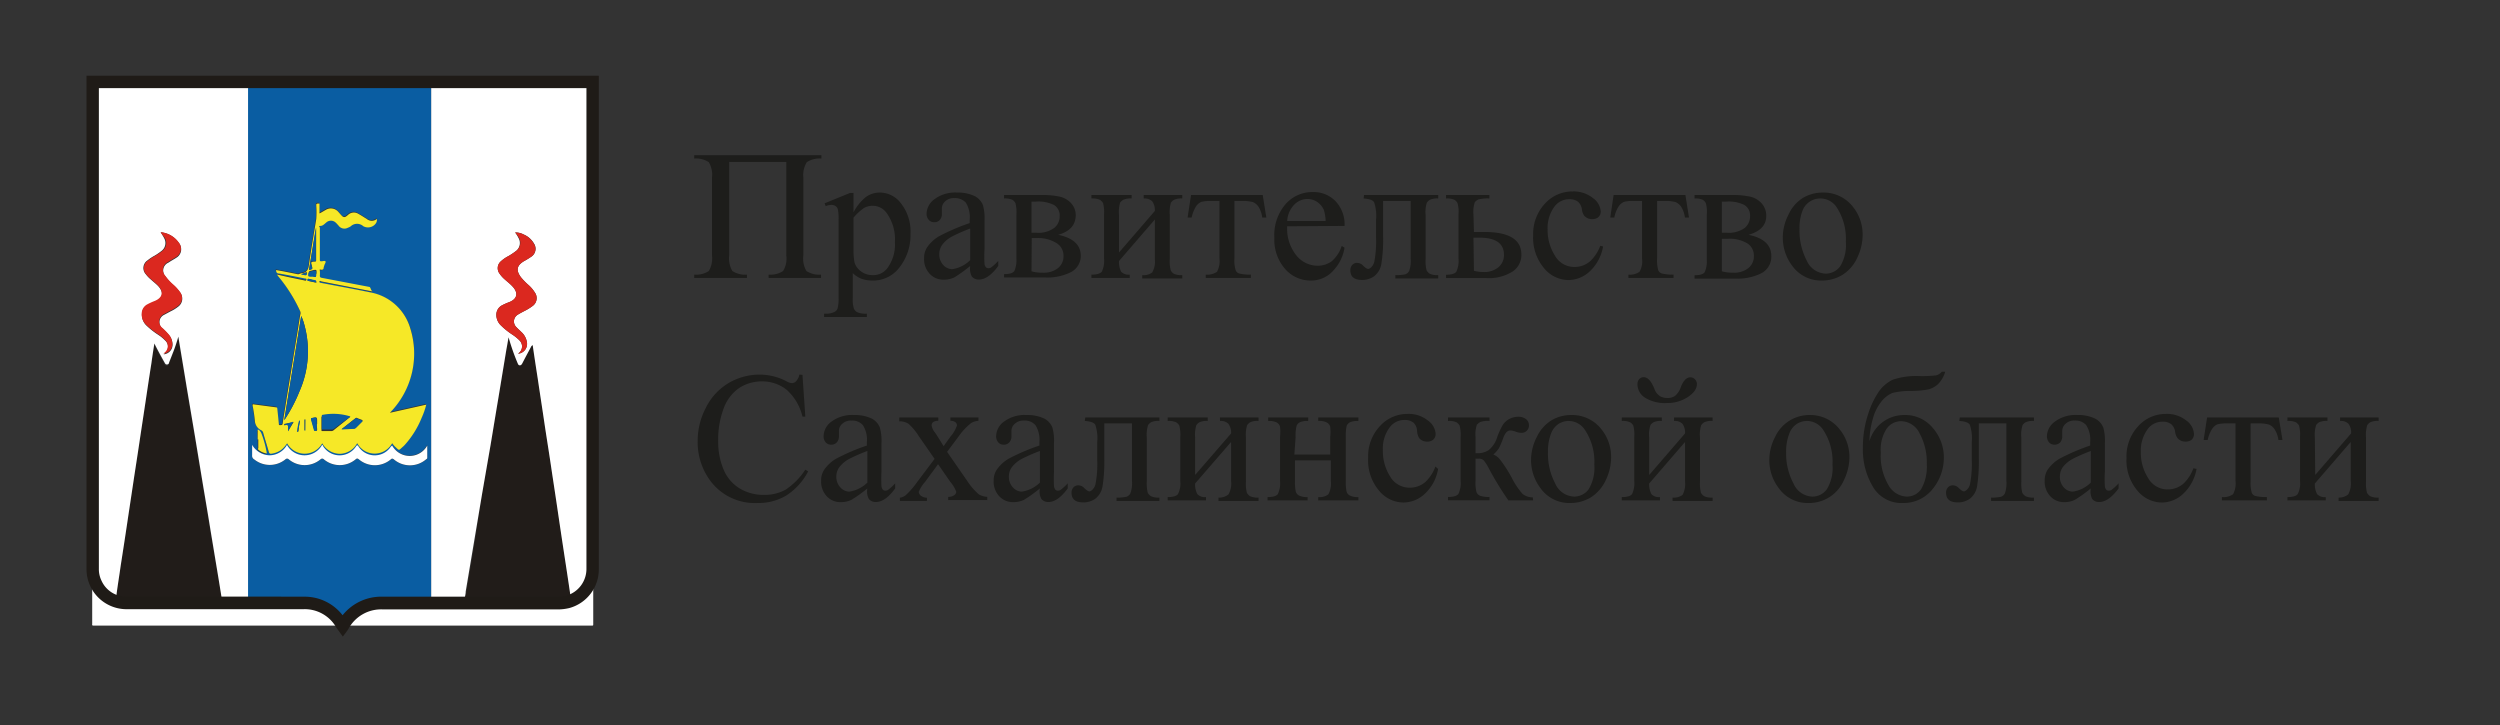 <svg id="Слой_1" data-name="Слой 1" xmlns="http://www.w3.org/2000/svg" viewBox="0 0 202.28 58.7"><rect x="0" y="0" width="202.28" height="58.7" fill="#333333" stroke="none"/><defs><style>.cls-1{fill:#fff;}.cls-2{fill:#bdb8b7;}.cls-3{fill:#211c19;}.cls-4{fill:#0a5da2;}.cls-5{fill:#f6e827;}.cls-6{fill:#db281f;}.cls-7{fill:#1f1b17;}.cls-8{fill:#1d1d1b;}</style></defs><path class="cls-1" d="M48,46.06c0,1.48,0,3,0,4.44,0,.1,0,.12-.12.12H7.57c-.15,0-.11-.08-.11-.16V7.14c0-.21,0-.41,0-.61s0-.1.09-.08H47.81s.16-.08.15.06H7.74c-.22,0-.22,0-.22.22V34.45q0,5.7,0,11.4a2.79,2.79,0,0,0,.27,1.27,2.69,2.69,0,0,0,2.56,1.54h14.2a3.46,3.46,0,0,1,3.12,1.77s0,.09.08.1a.08.08,0,0,0,0,0A3.54,3.54,0,0,1,31,48.66c4.69,0,9.38,0,14.07,0a3.38,3.38,0,0,0,.45,0,2.73,2.73,0,0,0,2.42-2.58h0Z"/><path class="cls-2" d="M48,46.06h0a.38.38,0,0,1,0-.1V6.7a1.09,1.09,0,0,0,0-.18h0Z"/><path class="cls-3" d="M47.92,6.52a1.09,1.09,0,0,1,0,.18V46a.38.38,0,0,0,0,.1,2.73,2.73,0,0,1-2.42,2.58,3.38,3.38,0,0,1-.45,0c-4.69,0-9.38,0-14.07,0a3.54,3.54,0,0,0-3.24,1.84.08.08,0,0,1,0,0c-.06,0-.06-.06-.08-.1a3.46,3.46,0,0,0-3.12-1.77H10.34a2.69,2.69,0,0,1-2.56-1.54,2.79,2.79,0,0,1-.27-1.27q0-5.7,0-11.4V6.74c0-.22,0-.22.22-.22H47.92Zm-13,42h2.63c.07,0,.09,0,.1-.1s.07-.42.1-.63l.66-3.93L39,40,39.7,36c.21-1.25.41-2.49.62-3.73l.66-4c.06-.33.11-.66.18-1a17.68,17.68,0,0,0,.73,2.09c0,.09.07.17.18.18s.15-.08.2-.16c.24-.47.49-.93.74-1.4,0,0,0-.09.09-.12.13.91.27,1.82.41,2.72.17,1.16.35,2.31.52,3.46s.35,2.31.53,3.46.34,2.31.52,3.46.37,2.45.55,3.68.36,2.35.53,3.53c0,.13.06.13.16.08a2.56,2.56,0,0,0,1.51-2.42V6.81c0-.17,0-.19-.2-.19H7.76c-.13,0-.14,0-.14.16q0,19.59,0,39.19a2.52,2.52,0,0,0,1.59,2.38c.13.06.17,0,.2-.11.1-.78.23-1.56.34-2.35.18-1.15.35-2.3.53-3.46s.33-2.17.49-3.26.33-2.15.49-3.22.33-2.17.49-3.25.32-2.15.49-3.22c.07-.52.15-1,.24-1.6l.08.16c.24.47.49.93.75,1.39,0,.09.08.16.2.15s.13-.08.16-.16c.12-.3.24-.6.35-.89s.27-.77.4-1.2c.23,1.4.46,2.76.68,4.11l.66,3.92.66,4c.21,1.24.42,2.48.62,3.73l.63,3.71L18,48.43c0,.07,0,.13.13.13h2.19c1.45,0,2.9,0,4.35,0a3.53,3.53,0,0,1,3,1.63s0,.11.11.12l.09-.13a3.54,3.54,0,0,1,3-1.62c.48,0,1,0,1.45,0Z"/><path class="cls-4" d="M20.07,6.63H34.9a1.77,1.77,0,0,0,0,.23V48.55H32.26c-.49,0-1,0-1.45,0a3.54,3.54,0,0,0-3,1.62l-.09.13c-.07,0-.08-.08-.11-.12a3.53,3.53,0,0,0-3-1.63c-1.45,0-2.9,0-4.35,0h-.2V6.63Zm10.06,17c-.1-.12-.09-.28-.27-.31L26,22.53c-.1,0-.16-.05-.15-.17a2.54,2.54,0,0,0,0-.39c0-.07,0-.11.09-.1s.19-.05.22-.17a1.52,1.52,0,0,1,.06-.2c0-.1.12-.25.08-.31s-.22,0-.33,0-.13,0-.12-.14V18.36c0-.05,0-.13.05-.14s.31-.15.45-.26a.56.56,0,0,1,.79,0c.08.07.14.15.21.22a.59.59,0,0,0,.78.18.72.72,0,0,0,.23-.12.75.75,0,0,1,1,0,.78.78,0,0,0,1-.2.48.48,0,0,0,.1-.39.62.62,0,0,1-.82,0c-.22-.13-.44-.28-.66-.4a.68.68,0,0,0-.86.09l-.09.07c-.17.13-.25.13-.39,0s-.19-.21-.29-.32a.79.79,0,0,0-1-.18l-.43.25c-.08,0-.11,0-.1-.07s0-.37,0-.56,0-.11-.11-.12-.15,0-.15.16a7.93,7.93,0,0,1,0,1.09c-.2,1.23-.42,2.46-.59,3.69,0,.4-.17.65-.6.7a.86.86,0,0,0-.21.07.23.23,0,0,1-.14,0l-1.09-.22-.62-.11c0,.19.08.25.24.28.7.12,1.39.26,2.08.4.06,0,.15,0,.13.11s-.11.06-.16.05l-1.35-.28-.88-.2.13.17a12.35,12.35,0,0,1,1.77,2.83.38.38,0,0,1,0,.24c-.07.37-.12.74-.18,1.11-.16,1-.32,2-.49,3s-.33,2-.49,3c-.09.57-.19,1.15-.27,1.72,0,.14-.11.12-.2.12s-.1-.06-.11-.13l-.12-1.19c0-.06,0-.11-.09-.12l-1.82-.24c-.09,0-.11,0-.09.1a12,12,0,0,1,.18,1.2.9.9,0,0,0,.51.79.33.33,0,0,1,.17.23c.15.51.31,1,.45,1.53a.17.17,0,0,0,.21.14,1.74,1.74,0,0,0,.82-.33,2.2,2.2,0,0,0,.45-.51,1.62,1.62,0,0,0,2.84,0,1.67,1.67,0,0,0,1.41.85,1.64,1.64,0,0,0,1.42-.86,1.61,1.61,0,0,0,2.83,0,3.11,3.11,0,0,0,.2.25c.42.42.28.41.71,0l.11-.11a7.45,7.45,0,0,0,1.39-2.2,6,6,0,0,0,.37-1.06l-2.94.66.1-.11a6.81,6.81,0,0,0,1.55-6.71A4.13,4.13,0,0,0,30,23.7c-1.34-.27-2.69-.51-4-.77-.07,0-.15,0-.13-.12s.11,0,.15,0l3,.59Zm1.6,12.47a1.13,1.13,0,0,1-.1.13,1.56,1.56,0,0,1-2.62,0c-.08-.11-.11-.15-.21,0a1.58,1.58,0,0,1-2.64,0s0-.11-.1-.13a1.62,1.62,0,0,1-2.84,0,1.63,1.63,0,0,1-1.39.84A1.67,1.67,0,0,1,20.4,36c0,.31,0,.58,0,.85a.33.33,0,0,0,.17.33,2,2,0,0,0,2.52,0,.19.19,0,0,1,.28,0,2,2,0,0,0,2.56,0,.19.19,0,0,1,.28,0,2,2,0,0,0,2.56,0c.11-.09.17-.07.27,0a2,2,0,0,0,2.58,0c.1-.08.15-.06.25,0a2,2,0,0,0,2.6,0s.1,0,.1-.12V36A1.62,1.62,0,0,1,31.73,36.05Zm-10.88-.5h0v.69a.17.17,0,0,0,0,.15,1.52,1.52,0,0,0,.6.29c.05,0,.09,0,.08-.06a8.27,8.27,0,0,0-.42-1.53.71.71,0,0,0-.21-.3c-.07,0-.1,0-.1.05Z"/><path class="cls-1" d="M34.89,48.55V6.86a1.77,1.77,0,0,1,0-.23H47.63c.15,0,.2,0,.2.19V45.89a2.56,2.56,0,0,1-1.51,2.42c-.1,0-.14,0-.16-.08-.17-1.18-.35-2.35-.53-3.53s-.37-2.45-.55-3.68-.35-2.3-.52-3.46-.36-2.3-.53-3.46-.35-2.3-.52-3.46c-.14-.9-.28-1.81-.41-2.72C43,28,43,28,43,28c-.25.47-.5.93-.74,1.4-.05.08-.09.16-.2.16s-.14-.09-.18-.18a17.68,17.68,0,0,1-.73-2.09c-.07.37-.12.7-.18,1l-.66,4c-.21,1.24-.41,2.48-.62,3.73L39,40l-.66,3.93-.66,3.93c0,.21-.07.42-.1.63s0,.1-.1.1Zm6.79-29.74a2.61,2.61,0,0,1,.27.44.82.82,0,0,1-.24,1.09,5.13,5.13,0,0,1-.57.38,2.76,2.76,0,0,0-.61.42.73.73,0,0,0-.11,1,2.43,2.43,0,0,0,.4.45c.22.2.46.38.66.6.47.51.38,1-.26,1.25a5,5,0,0,0-.63.28.86.86,0,0,0-.43.72,1.18,1.18,0,0,0,.38.9,5.82,5.82,0,0,0,.91.73,3.59,3.59,0,0,1,.57.46.68.68,0,0,1,0,1l-.1.09a.8.8,0,0,0,.7-1,1.4,1.4,0,0,0-.44-.76c-.13-.13-.27-.25-.4-.39a.64.64,0,0,1,.1-1c.16-.1.33-.19.5-.28a4.33,4.33,0,0,0,.71-.43.78.78,0,0,0,.18-1.1,2.66,2.66,0,0,0-.51-.6,5.34,5.34,0,0,1-.62-.64c-.4-.55-.33-.93.24-1.28a6.41,6.41,0,0,0,.62-.38.76.76,0,0,0,.21-1.05,1.73,1.73,0,0,0-.84-.74A1.38,1.38,0,0,0,41.68,18.81Z"/><path class="cls-1" d="M20.07,6.63V48.55h-2c-.1,0-.11-.06-.13-.13l-.27-1.68L17.05,43c-.2-1.25-.41-2.49-.62-3.73l-.66-4-.66-3.92c-.22-1.35-.45-2.71-.68-4.11-.13.43-.25.82-.4,1.2s-.23.59-.35.89c0,.08-.06.15-.16.16s-.16-.06-.2-.15c-.26-.46-.51-.92-.75-1.39l-.08-.16c-.09.56-.17,1.08-.24,1.6-.17,1.07-.33,2.15-.49,3.22s-.33,2.17-.49,3.25-.33,2.15-.49,3.22-.33,2.18-.49,3.26-.35,2.31-.53,3.46c-.11.79-.24,1.57-.34,2.35,0,.16-.07.17-.2.11A2.52,2.52,0,0,1,7.63,46q0-19.59,0-39.19c0-.11,0-.16.14-.16H20.07ZM13,18.79c.1.17.2.31.27.46a.81.81,0,0,1-.25,1.09,4.39,4.39,0,0,1-.5.34,3.76,3.76,0,0,0-.59.39.74.74,0,0,0-.14,1.11,2.61,2.61,0,0,0,.43.45c.2.18.41.34.59.53.47.52.37,1-.27,1.25a5.11,5.11,0,0,0-.63.29.84.84,0,0,0-.42.65,1.18,1.18,0,0,0,.37,1,6.13,6.13,0,0,0,.94.74,3.17,3.17,0,0,1,.57.47.67.67,0,0,1,0,1l-.13.11a.78.78,0,0,0,.72-.85,1.19,1.19,0,0,0-.3-.72,5.55,5.55,0,0,0-.48-.49.66.66,0,0,1,.11-1.14l.48-.26a3.22,3.22,0,0,0,.64-.39.8.8,0,0,0,.18-1.13,3.53,3.53,0,0,0-.55-.61,4,4,0,0,1-.65-.71.7.7,0,0,1,.24-1.12c.2-.14.42-.25.63-.39a.79.79,0,0,0,.21-1.2A2,2,0,0,0,13,18.79Z"/><path class="cls-5" d="M30.13,23.58,29,23.36l-3-.59s-.13-.09-.15,0,.06.11.13.12c1.34.26,2.69.5,4,.77a4.13,4.13,0,0,1,3.22,2.92,6.81,6.81,0,0,1-1.55,6.71l-.1.11,2.94-.66a6,6,0,0,1-.37,1.06A7.45,7.45,0,0,1,32.75,36l-.11.11c-.43.37-.29.38-.71,0a3.11,3.11,0,0,1-.2-.25,1.61,1.61,0,0,1-2.83,0,1.64,1.64,0,0,1-1.42.86,1.67,1.67,0,0,1-1.41-.85,1.62,1.62,0,0,1-2.84,0,2.2,2.2,0,0,1-.45.51,1.74,1.74,0,0,1-.82.33.17.17,0,0,1-.21-.14c-.14-.51-.3-1-.45-1.53a.33.33,0,0,0-.17-.23.9.9,0,0,1-.51-.79,12,12,0,0,0-.18-1.2c0-.1,0-.12.09-.1l1.82.24c.08,0,.08.06.09.12l.12,1.19c0,.07,0,.14.11.13s.18,0,.2-.12c.08-.57.18-1.15.27-1.72.16-1,.33-2,.49-3s.33-2,.49-3c.06-.37.11-.74.18-1.11a.38.38,0,0,0,0-.24,12.35,12.35,0,0,0-1.77-2.83l-.13-.17.88.2,1.35.28s.13.07.16-.05-.07-.1-.13-.11c-.69-.14-1.38-.28-2.08-.4-.16,0-.25-.09-.24-.28l.62.11,1.09.22a.23.23,0,0,0,.14,0,.86.86,0,0,1,.21-.07c.43-.05.55-.3.6-.7.17-1.23.39-2.46.59-3.69a7.93,7.93,0,0,0,0-1.09c0-.12,0-.16.15-.16s.11,0,.11.12,0,.38,0,.56,0,.11.1.07l.43-.25a.79.79,0,0,1,1,.18c.1.11.19.22.29.32s.22.15.39,0l.09-.07a.68.68,0,0,1,.86-.09c.22.12.44.27.66.4a.62.62,0,0,0,.82,0,.48.48,0,0,1-.1.39.78.78,0,0,1-1,.2.75.75,0,0,0-1,0,.72.72,0,0,1-.23.12.59.59,0,0,1-.78-.18c-.07-.07-.13-.15-.21-.22a.56.56,0,0,0-.79,0c-.14.11-.25.25-.45.26s-.05.09-.05.14V21c0,.1,0,.14.12.14s.27-.06.33,0-.05.21-.08.31a1.52,1.52,0,0,0-.06.2c0,.12-.07.2-.22.17s-.1,0-.09.1a2.54,2.54,0,0,1,0,.39c0,.12.05.15.15.17l3.88.74C30,23.3,30,23.46,30.13,23.58ZM23,34a12.73,12.73,0,0,0,1.24-2.36,8,8,0,0,0,.39-5.34,3.77,3.77,0,0,0-.26-.73Zm5.33-.26a4.56,4.56,0,0,0-2.23-.05c-.06,0-.09,0-.09.1v1c0,.08,0,.09.1.09l.69,0a.26.26,0,0,0,.17-.05ZM25,21.85c.3-.09.3-.09.23-.35s-.1-.33.23-.34c.08,0,.12,0,.12-.11V18.42h0Zm2.66,12.86v0l1-.05a.22.22,0,0,0,.14-.06l.5-.5c.06-.07,0-.09,0-.12l-.39-.15a.11.11,0,0,0-.14,0Zm-2-.4v-.17c0-.4,0-.4-.39-.32-.09,0-.1,0-.08.13.08.27.16.55.23.82,0,.09.06.09.13.09s.11,0,.11-.11S25.63,34.45,25.63,34.31Zm-.05-12.16V22c0-.15,0-.18-.18-.16a2.68,2.68,0,0,0-.27.07c-.21,0-.19.2-.19.33s.13.06.21.09a.66.66,0,0,0,.15,0C25.58,22.44,25.58,22.44,25.58,22.15Zm-1.85,12-.63.13c-.05,0-.14,0-.13.09s.1,0,.15,0,.16,0,.16.14a2.62,2.62,0,0,0,0,.37Zm1.74-11.29c.06,0,.11,0,.11,0s0-.1-.07-.12L25,22.56c-.06,0-.08,0-.09.08s0,.08.06.09ZM24.7,33.94s-.06,0-.06,0c0,.29,0,.58,0,.87,0,0,0,0,0,0s.05,0,.05,0Zm-.44.17s0-.08,0-.08,0,0-.06.08c-.05.25-.09.5-.13.75,0,0,0,.06,0,.08s.07,0,.08-.07C24.17,34.61,24.21,34.36,24.26,34.11Zm.12-11.92v0a1.37,1.37,0,0,1,.28.05c.13,0,.16,0,.16-.12s0-.07,0-.11Z"/><path class="cls-1" d="M31.73,36.05a1.62,1.62,0,0,0,2.84,0v1c0,.07-.06.09-.1.12a2,2,0,0,1-2.6,0c-.1-.07-.15-.09-.25,0a2,2,0,0,1-2.58,0c-.1-.08-.16-.1-.27,0a2,2,0,0,1-2.56,0,.19.19,0,0,0-.28,0,2,2,0,0,1-2.56,0,.19.19,0,0,0-.28,0,2,2,0,0,1-2.52,0,.33.33,0,0,1-.17-.33c0-.27,0-.54,0-.85a1.67,1.67,0,0,0,1.43.85,1.63,1.63,0,0,0,1.39-.84,1.62,1.62,0,0,0,2.84,0c.06,0,.07.08.1.13a1.58,1.58,0,0,0,2.64,0c.1-.15.13-.11.21,0a1.56,1.56,0,0,0,2.62,0A1.13,1.13,0,0,0,31.73,36.05Z"/><path class="cls-5" d="M20.85,35.55v-.71c0-.09,0-.1.1-.05a.71.71,0,0,1,.21.3,8.27,8.27,0,0,1,.42,1.53c0,.08,0,.08-.08.06a1.52,1.52,0,0,1-.6-.29.17.17,0,0,1,0-.15v-.69Z"/><path class="cls-6" d="M41.68,18.81a1.38,1.38,0,0,1,.67.16,1.73,1.73,0,0,1,.84.74A.76.76,0,0,1,43,20.76a6.41,6.41,0,0,1-.62.38c-.57.35-.64.73-.24,1.28a5.34,5.34,0,0,0,.62.64,2.66,2.66,0,0,1,.51.6.78.78,0,0,1-.18,1.1,4.33,4.33,0,0,1-.71.43c-.17.09-.34.18-.5.28a.64.64,0,0,0-.1,1c.13.14.27.26.4.39a1.4,1.4,0,0,1,.44.76.8.8,0,0,1-.7,1l.1-.09a.68.68,0,0,0,0-1,3.59,3.59,0,0,0-.57-.46,5.82,5.82,0,0,1-.91-.73,1.18,1.18,0,0,1-.38-.9.86.86,0,0,1,.43-.72,5,5,0,0,1,.63-.28c.64-.28.73-.74.26-1.25-.2-.22-.44-.4-.66-.6a2.43,2.43,0,0,1-.4-.45.73.73,0,0,1,.11-1,2.76,2.76,0,0,1,.61-.42,5.13,5.13,0,0,0,.57-.38A.82.82,0,0,0,42,19.25,2.61,2.61,0,0,0,41.68,18.81Z"/><path class="cls-6" d="M13,18.79a2,2,0,0,1,1.45.81.79.79,0,0,1-.21,1.2c-.21.14-.43.25-.63.39a.7.7,0,0,0-.24,1.12,4,4,0,0,0,.65.71,3.53,3.53,0,0,1,.55.61.8.8,0,0,1-.18,1.13,3.22,3.22,0,0,1-.64.39l-.48.26a.66.66,0,0,0-.11,1.14,5.55,5.55,0,0,1,.48.49,1.19,1.19,0,0,1,.3.72.78.78,0,0,1-.72.85l.13-.11a.67.67,0,0,0,0-1,3.17,3.17,0,0,0-.57-.47,6.13,6.13,0,0,1-.94-.74,1.18,1.18,0,0,1-.37-1,.84.84,0,0,1,.42-.65,5.11,5.11,0,0,1,.63-.29c.64-.27.74-.73.27-1.25-.18-.19-.39-.35-.59-.53a2.61,2.61,0,0,1-.43-.45A.74.74,0,0,1,12,21.07a3.76,3.76,0,0,1,.59-.39,4.39,4.39,0,0,0,.5-.34.81.81,0,0,0,.25-1.09C13.23,19.1,13.13,19,13,18.79Z"/><path class="cls-4" d="M23,34l1.37-8.43a3.77,3.77,0,0,1,.26.73,8,8,0,0,1-.39,5.34A12.73,12.73,0,0,1,23,34Z"/><path class="cls-4" d="M28.36,33.7l-1.36,1a.26.26,0,0,1-.17.05l-.69,0c-.07,0-.1,0-.1-.09v-1c0-.08,0-.09.09-.1A4.56,4.56,0,0,1,28.36,33.7Z"/><path class="cls-4" d="M25,21.85l.56-3.45h0v2.63c0,.1,0,.11-.12.11-.33,0-.33,0-.23.34S25.3,21.76,25,21.85Z"/><path class="cls-4" d="M27.66,34.71l1.09-.84a.11.11,0,0,1,.14,0l.39.15c.07,0,.09.05,0,.12l-.5.5a.22.22,0,0,1-.14.06l-1,.05Z"/><path class="cls-4" d="M25.63,34.31c0,.14,0,.29,0,.44s0,.11-.11.11-.11,0-.13-.09c-.07-.27-.15-.55-.23-.82,0-.08,0-.11.08-.13.39-.08.39-.08.39.32Z"/><path class="cls-4" d="M25.58,22.15c0,.29,0,.29-.28.24a.66.66,0,0,1-.15,0c-.08,0-.21,0-.21-.09s0-.3.19-.33a2.68,2.68,0,0,1,.27-.07c.13,0,.21,0,.18.16Z"/><path class="cls-4" d="M23.73,34.12l-.42.78a2.62,2.62,0,0,1,0-.37c0-.12-.05-.15-.16-.14s-.13,0-.15,0,.08-.08.13-.09Z"/><path class="cls-4" d="M25.47,22.83l-.54-.1q-.09,0-.06-.09c0-.05,0-.09.09-.08l.55.11c.07,0,.07.06.07.12S25.53,22.84,25.47,22.83Z"/><path class="cls-4" d="M24.7,33.94v.91s0,0-.05,0,0,0,0,0c0-.29,0-.58,0-.87C24.64,34,24.66,33.93,24.7,33.94Z"/><path class="cls-4" d="M24.26,34.11c-.05.25-.09.5-.13.76,0,0,0,.08-.08.07s0,0,0-.08c0-.25.08-.5.13-.75,0,0,0-.08.06-.08S24.25,34.08,24.26,34.11Z"/><path class="cls-4" d="M24.38,22.19l.44-.15s0,.08,0,.11,0,.16-.16.12a1.37,1.37,0,0,0-.28-.05Z"/><path class="cls-7" d="M27.74,51.51l-.52-.72a2.94,2.94,0,0,0-2.64-1.5H10.34A3.24,3.24,0,0,1,7,46V6.13H48.45V46a3.24,3.24,0,0,1-2.39,3.2,4.08,4.08,0,0,1-1,.11H31a3,3,0,0,0-2.81,1.58l-.05.08Zm-5-3.23h1.83a3.88,3.88,0,0,1,3.15,1.5A4,4,0,0,1,31,48.28H45.1a3.08,3.08,0,0,0,.71-.08A2.25,2.25,0,0,0,47.45,46V7.13H8V46a2.14,2.14,0,0,0,.22,1,2.18,2.18,0,0,0,2.1,1.27H22.76Z"/><path class="cls-8" d="M63.62,13.1H59v7.58a2,2,0,0,0,.26,1.25,1.88,1.88,0,0,0,1.18.29v.27H56.17v-.27a1.88,1.88,0,0,0,1.18-.29,2,2,0,0,0,.26-1.25V14.37a2,2,0,0,0-.26-1.25,1.88,1.88,0,0,0-1.18-.29v-.27H66.46v.27a1.9,1.9,0,0,0-1.18.29A2,2,0,0,0,65,14.37v6.31a2,2,0,0,0,.25,1.25,1.9,1.9,0,0,0,1.18.29v.27H62.19v-.27a1.87,1.87,0,0,0,1.17-.29,1.89,1.89,0,0,0,.26-1.25Z"/><path class="cls-8" d="M66.72,16.45l2.06-.84h.28v1.57a3.88,3.88,0,0,1,1-1.24,1.9,1.9,0,0,1,1.1-.36,2.12,2.12,0,0,1,1.68.8,3.67,3.67,0,0,1,.83,2.51,4.23,4.23,0,0,1-1,2.88,2.65,2.65,0,0,1-2.07.93,2.68,2.68,0,0,1-.94-.16,2.27,2.27,0,0,1-.66-.44v2a2.54,2.54,0,0,0,.09.87.6.6,0,0,0,.29.3,1.86,1.86,0,0,0,.76.11v.27H66.68v-.27h.19a1.34,1.34,0,0,0,.68-.16.48.48,0,0,0,.22-.26,3.1,3.1,0,0,0,.08-.91V17.76a3.38,3.38,0,0,0-.06-.83.47.47,0,0,0-.19-.26.58.58,0,0,0-.35-.09,1.27,1.27,0,0,0-.44.1Zm2.34,1.16v2.51a5.6,5.6,0,0,0,.07,1.07,1.33,1.33,0,0,0,.5.74,1.53,1.53,0,0,0,1,.33,1.41,1.41,0,0,0,1.18-.58,3.24,3.24,0,0,0,.6-2.1,3.65,3.65,0,0,0-.68-2.36,1.39,1.39,0,0,0-1.11-.57,1.5,1.5,0,0,0-.7.17A4.4,4.4,0,0,0,69.06,17.61Z"/><path class="cls-8" d="M78.5,21.52a11.35,11.35,0,0,1-1.29.93,2,2,0,0,1-.84.18,1.5,1.5,0,0,1-1.15-.48,1.73,1.73,0,0,1-.45-1.25,1.56,1.56,0,0,1,.22-.85,3,3,0,0,1,1-.94,17,17,0,0,1,2.47-1.06v-.27a2.22,2.22,0,0,0-.31-1.38,1.17,1.17,0,0,0-.93-.37,1,1,0,0,0-.73.25.75.75,0,0,0-.28.57v.43a.73.73,0,0,1-.17.52.58.58,0,0,1-.45.18.55.55,0,0,1-.44-.19.73.73,0,0,1-.18-.52,1.51,1.51,0,0,1,.65-1.16,2.79,2.79,0,0,1,1.81-.53,3.13,3.13,0,0,1,1.46.3,1.43,1.43,0,0,1,.64.71,4,4,0,0,1,.13,1.29v2.28a9,9,0,0,0,0,1.18.46.46,0,0,0,.12.29.28.28,0,0,0,.19.07.46.46,0,0,0,.21-.05,4,4,0,0,0,.59-.54v.41c-.54.74-1.07,1.1-1.56,1.1a.73.73,0,0,1-.58-.25A1.38,1.38,0,0,1,78.5,21.52Zm0-.47V18.49a14.26,14.26,0,0,0-1.42.62,2.38,2.38,0,0,0-.83.68,1.27,1.27,0,0,0-.25.77,1.24,1.24,0,0,0,.31.87,1,1,0,0,0,.73.35A2.61,2.61,0,0,0,78.5,21.05Z"/><path class="cls-8" d="M85.62,19c1.22.25,1.83.82,1.83,1.72A1.49,1.49,0,0,1,86.69,22a4.23,4.23,0,0,1-2.14.45H81.24v-.27c.44,0,.71-.08.83-.25a2.12,2.12,0,0,0,.17-1V17.36a2.94,2.94,0,0,0-.08-.93.73.73,0,0,0-.24-.26,1.41,1.41,0,0,0-.68-.11v-.28h3.09a6.27,6.27,0,0,1,1.45.14,1.74,1.74,0,0,1,.91.55,1.45,1.45,0,0,1,.35,1C87,18.23,86.57,18.72,85.62,19Zm-2.16-.17h.38a2.17,2.17,0,0,0,1.45-.38,1.19,1.19,0,0,0,.45-.93,1,1,0,0,0-.45-.93,2.85,2.85,0,0,0-1.45-.28h-.38Zm0,3.12a2.79,2.79,0,0,0,.87.11,1.84,1.84,0,0,0,1.29-.38,1.23,1.23,0,0,0,.43-1,1.17,1.17,0,0,0-.55-1A2.78,2.78,0,0,0,84,19.26l-.52,0Z"/><path class="cls-8" d="M90.54,20.43l2.9-3.36a1.21,1.21,0,0,0-.21-.78.89.89,0,0,0-.69-.23v-.28h3.12v.28a1.37,1.37,0,0,0-.65.1.79.79,0,0,0-.27.24,2.75,2.75,0,0,0-.09,1v3.56a2.69,2.69,0,0,0,.08.92.7.7,0,0,0,.25.27,1.43,1.43,0,0,0,.68.11v.27H92.42v-.27a1.12,1.12,0,0,0,.81-.22,1.77,1.77,0,0,0,.21-1.08V17.76l-2.9,3.36a1.8,1.8,0,0,0,.17.86.83.83,0,0,0,.7.24v.27h-3.1v-.27c.44,0,.71-.08.84-.24a2,2,0,0,0,.18-1.06V17.36a2.94,2.94,0,0,0-.08-.93.88.88,0,0,0-.25-.26,1.46,1.46,0,0,0-.69-.11v-.28h3.25v.28a1.4,1.4,0,0,0-.66.1.79.79,0,0,0-.27.24,2.75,2.75,0,0,0-.09,1Z"/><path class="cls-8" d="M96.37,15.78h5.8l.29,1.82h-.33a2.06,2.06,0,0,0-.29-.85,1,1,0,0,0-.47-.4,3.16,3.16,0,0,0-.9-.09h-.59v4.66a2.58,2.58,0,0,0,.1.94.43.43,0,0,0,.29.27,3.77,3.77,0,0,0,.94.09v.27H97.56v-.27a1.39,1.39,0,0,0,.91-.23,1.81,1.81,0,0,0,.2-1.07V16.26h-.6a3.29,3.29,0,0,0-.86.07,1,1,0,0,0-.44.37,2.84,2.84,0,0,0-.35.9h-.33Z"/><path class="cls-8" d="M104.15,18.31a3.44,3.44,0,0,0,.73,2.34,2.2,2.2,0,0,0,1.72.85,1.9,1.9,0,0,0,1.15-.36,2.73,2.73,0,0,0,.81-1.24l.23.14a3.5,3.5,0,0,1-.89,1.83,2.4,2.4,0,0,1-1.86.83,2.73,2.73,0,0,1-2.07-.95,3.61,3.61,0,0,1-.86-2.53,3.82,3.82,0,0,1,.89-2.68,2.86,2.86,0,0,1,2.21-1,2.45,2.45,0,0,1,1.85.74,2.71,2.71,0,0,1,.73,2Zm0-.43h3.11a3.42,3.42,0,0,0-.15-.91,1.56,1.56,0,0,0-.55-.64,1.41,1.41,0,0,0-.76-.23,1.5,1.5,0,0,0-1.09.47A2.06,2.06,0,0,0,104.15,17.88Z"/><path class="cls-8" d="M110.37,15.78h6v.28a1.4,1.4,0,0,0-.66.1.76.76,0,0,0-.26.24,2.42,2.42,0,0,0-.1,1v3.56a3,3,0,0,0,.08.92.83.83,0,0,0,.26.27,1.43,1.43,0,0,0,.68.11v.27H112.9v-.27a3.45,3.45,0,0,0,.78-.06.55.55,0,0,0,.34-.28,2.43,2.43,0,0,0,.12-1V16.26h-2.23v2.82a12.73,12.73,0,0,1-.14,2.26,1.6,1.6,0,0,1-.57,1,1.62,1.62,0,0,1-1,.31c-.63,0-.94-.26-.94-.78a.63.63,0,0,1,.15-.43.51.51,0,0,1,.39-.17.68.68,0,0,1,.48.21c.19.19.33.28.43.28s.38-.18.48-.55a8.52,8.52,0,0,0,.15-1.94V17.75a3.38,3.38,0,0,0-.16-1.39c-.11-.17-.39-.27-.85-.3Z"/><path class="cls-8" d="M119.26,18.77h.84c2,0,3,.61,3,1.84a1.61,1.61,0,0,1-.73,1.37,3.58,3.58,0,0,1-2.1.52H117v-.27c.43,0,.71-.08.83-.24a2,2,0,0,0,.18-1.06V17.36a2.64,2.64,0,0,0-.08-.93.73.73,0,0,0-.24-.26,1.51,1.51,0,0,0-.69-.11v-.28h3.51v.28a3,3,0,0,0-.9.08,1,1,0,0,0-.28.22,2.45,2.45,0,0,0-.11,1Zm0,3.14a3,3,0,0,0,.78.1,1.77,1.77,0,0,0,1.19-.38,1.26,1.26,0,0,0,.46-1c0-.93-.65-1.4-2-1.4h-.47Z"/><path class="cls-8" d="M129.71,19.94a3.63,3.63,0,0,1-1.06,2,2.56,2.56,0,0,1-1.75.72,2.59,2.59,0,0,1-2-1,3.82,3.82,0,0,1-.85-2.6,3.61,3.61,0,0,1,.94-2.57,3,3,0,0,1,2.26-1,2.48,2.48,0,0,1,1.63.53,1.47,1.47,0,0,1,.64,1.09.61.61,0,0,1-.18.45.72.72,0,0,1-.5.17.82.82,0,0,1-.66-.28A1.24,1.24,0,0,1,128,17a1,1,0,0,0-.3-.66,1.08,1.08,0,0,0-.71-.22,1.47,1.47,0,0,0-1.18.55,2.91,2.91,0,0,0-.59,1.89,3.86,3.86,0,0,0,.59,2.12,1.79,1.79,0,0,0,1.59.92,1.91,1.91,0,0,0,1.29-.49,3.32,3.32,0,0,0,.79-1.22Z"/><path class="cls-8" d="M130.56,15.78h5.81l.29,1.82h-.33a2.21,2.21,0,0,0-.29-.85,1.09,1.09,0,0,0-.47-.4,3.16,3.16,0,0,0-.9-.09h-.59v4.66a2.93,2.93,0,0,0,.09.94.45.45,0,0,0,.3.27,3.77,3.77,0,0,0,.94.09v.27h-3.65v-.27a1.33,1.33,0,0,0,.9-.23,1.73,1.73,0,0,0,.2-1.07V16.26h-.6a3.2,3.2,0,0,0-.85.07,1,1,0,0,0-.44.37,2.43,2.43,0,0,0-.35.9h-.33Z"/><path class="cls-8" d="M141.48,19c1.22.25,1.84.82,1.84,1.72a1.5,1.5,0,0,1-.77,1.37,4.22,4.22,0,0,1-2.13.45h-3.31v-.27c.43,0,.7-.08.82-.25a2.12,2.12,0,0,0,.17-1V17.36a2.64,2.64,0,0,0-.08-.93.73.73,0,0,0-.24-.26,1.39,1.39,0,0,0-.67-.11v-.28h3.09a6.24,6.24,0,0,1,1.44.14,1.74,1.74,0,0,1,.91.55,1.46,1.46,0,0,1,.36,1C142.91,18.23,142.43,18.72,141.48,19Zm-2.16-.17h.39a2.21,2.21,0,0,0,1.45-.38,1.21,1.21,0,0,0,.44-.93,1,1,0,0,0-.45-.93,2.83,2.83,0,0,0-1.45-.28h-.38Zm0,3.12a2.79,2.79,0,0,0,.87.11,1.84,1.84,0,0,0,1.29-.38,1.23,1.23,0,0,0,.43-1,1.15,1.15,0,0,0-.55-1,2.76,2.76,0,0,0-1.52-.36l-.52,0Z"/><path class="cls-8" d="M147.48,15.58a3,3,0,0,1,2.45,1.16,3.57,3.57,0,0,1,.78,2.27,4.29,4.29,0,0,1-.43,1.83,3.2,3.2,0,0,1-1.19,1.39,3.16,3.16,0,0,1-1.69.47A2.87,2.87,0,0,1,145,21.49a3.76,3.76,0,0,1-.75-2.29,4,4,0,0,1,.46-1.83A3.07,3.07,0,0,1,145.9,16,3.12,3.12,0,0,1,147.48,15.58Zm-.22.48a1.52,1.52,0,0,0-1.42,1,3.94,3.94,0,0,0-.24,1.49,5.24,5.24,0,0,0,.58,2.52,1.74,1.74,0,0,0,1.54,1.07,1.44,1.44,0,0,0,1.17-.59,3.3,3.3,0,0,0,.46-2,4.63,4.63,0,0,0-.77-2.82A1.57,1.57,0,0,0,147.26,16.06Z"/><path class="cls-8" d="M64.93,30.33l.23,3.38h-.23a4.21,4.21,0,0,0-1.29-2.18,3.16,3.16,0,0,0-2-.67,3.32,3.32,0,0,0-1.78.5A3.4,3.4,0,0,0,58.57,33a7.2,7.2,0,0,0-.46,2.73A5.78,5.78,0,0,0,58.55,38a3.23,3.23,0,0,0,1.3,1.52,3.7,3.7,0,0,0,2,.52,3.48,3.48,0,0,0,1.7-.41A5.57,5.57,0,0,0,65.16,38l.23.14a5.14,5.14,0,0,1-1.75,1.94,4.39,4.39,0,0,1-2.36.62,4.49,4.49,0,0,1-3.83-1.83,5.27,5.27,0,0,1-1-3.21A5.75,5.75,0,0,1,57.11,33,4.8,4.8,0,0,1,58.94,31a4.94,4.94,0,0,1,2.56-.69,4.72,4.72,0,0,1,2.12.53,1.12,1.12,0,0,0,.44.16.48.48,0,0,0,.34-.14,1.14,1.14,0,0,0,.28-.55Z"/><path class="cls-8" d="M70.18,39.52a11.07,11.07,0,0,1-1.3.93,2,2,0,0,1-.84.18,1.5,1.5,0,0,1-1.15-.48,1.73,1.73,0,0,1-.45-1.25,1.56,1.56,0,0,1,.22-.85,3,3,0,0,1,1-.94,16.78,16.78,0,0,1,2.48-1.06v-.27a2.21,2.21,0,0,0-.32-1.38,1.14,1.14,0,0,0-.93-.37,1,1,0,0,0-.73.25.75.75,0,0,0-.28.57l0,.43a.73.73,0,0,1-.18.52.58.58,0,0,1-.45.18.55.55,0,0,1-.44-.19.73.73,0,0,1-.17-.52,1.49,1.49,0,0,1,.64-1.16,2.79,2.79,0,0,1,1.81-.53,3.18,3.18,0,0,1,1.47.3,1.42,1.42,0,0,1,.63.71,4,4,0,0,1,.13,1.29v2.28a11.48,11.48,0,0,0,0,1.18.61.61,0,0,0,.12.29.29.29,0,0,0,.2.07.46.46,0,0,0,.2-.05,4,4,0,0,0,.59-.54v.41c-.54.74-1.06,1.1-1.56,1.1a.7.7,0,0,1-.57-.25A1.26,1.26,0,0,1,70.18,39.52Zm0-.47V36.49a13.72,13.72,0,0,0-1.43.62,2.48,2.48,0,0,0-.83.68,1.27,1.27,0,0,0-.25.77,1.24,1.24,0,0,0,.32.87,1,1,0,0,0,.72.35A2.67,2.67,0,0,0,70.18,39.05Z"/><path class="cls-8" d="M72.76,33.78h3.16v.27a.72.72,0,0,0-.42.1.35.35,0,0,0-.12.28,1.18,1.18,0,0,0,.25.54q.09.12.24.36l.48.77.55-.77a2.62,2.62,0,0,0,.53-.91.32.32,0,0,0-.13-.26.6.6,0,0,0-.4-.11v-.27h2.27v.27a1.23,1.23,0,0,0-.62.2,5.28,5.28,0,0,0-1,1.08l-.92,1.23L78.32,39A4.92,4.92,0,0,0,79.2,40a1.48,1.48,0,0,0,.68.2v.26H76.72v-.26a.78.78,0,0,0,.51-.15.33.33,0,0,0,.14-.27A2.62,2.62,0,0,0,76.9,39l-1-1.44L74.84,39a2.9,2.9,0,0,0-.5.79.43.43,0,0,0,.17.32.81.81,0,0,0,.49.16v.26H72.81v-.26a1,1,0,0,0,.46-.19A6.37,6.37,0,0,0,74.21,39l1.41-1.87-1.28-1.84a4.52,4.52,0,0,0-.83-1,1.35,1.35,0,0,0-.75-.2Z"/><path class="cls-8" d="M84.14,39.52a11.07,11.07,0,0,1-1.3.93,2,2,0,0,1-.84.18,1.5,1.5,0,0,1-1.15-.48,1.73,1.73,0,0,1-.45-1.25,1.56,1.56,0,0,1,.22-.85,3,3,0,0,1,1-.94,16.78,16.78,0,0,1,2.48-1.06v-.27a2.21,2.21,0,0,0-.32-1.38,1.14,1.14,0,0,0-.93-.37,1,1,0,0,0-.73.25.75.75,0,0,0-.28.57l0,.43a.73.73,0,0,1-.18.52.58.58,0,0,1-.45.18.55.55,0,0,1-.44-.19.73.73,0,0,1-.17-.52,1.49,1.49,0,0,1,.64-1.16,2.79,2.79,0,0,1,1.81-.53,3.18,3.18,0,0,1,1.47.3,1.42,1.42,0,0,1,.63.71,4,4,0,0,1,.13,1.29v2.28a11.48,11.48,0,0,0,0,1.18.61.61,0,0,0,.12.29.29.29,0,0,0,.2.07.46.46,0,0,0,.2-.05,4,4,0,0,0,.59-.54v.41c-.54.74-1.06,1.1-1.56,1.1a.7.7,0,0,1-.57-.25A1.26,1.26,0,0,1,84.14,39.52Zm0-.47V36.49a13.72,13.72,0,0,0-1.43.62,2.48,2.48,0,0,0-.83.68,1.27,1.27,0,0,0-.25.77,1.24,1.24,0,0,0,.32.87,1,1,0,0,0,.72.35A2.67,2.67,0,0,0,84.14,39.05Z"/><path class="cls-8" d="M87.81,33.78h6v.28a1.4,1.4,0,0,0-.66.1.76.76,0,0,0-.26.24,2.64,2.64,0,0,0-.1,1v3.56a3,3,0,0,0,.08.92.83.83,0,0,0,.26.27,1.43,1.43,0,0,0,.68.11v.27H90.34v-.27a3.33,3.33,0,0,0,.78-.06.55.55,0,0,0,.34-.28,2.37,2.37,0,0,0,.13-1V34.26H89.35v2.82a12.73,12.73,0,0,1-.14,2.26,1.6,1.6,0,0,1-.57,1,1.62,1.62,0,0,1-1,.31c-.62,0-.94-.26-.94-.78a.63.63,0,0,1,.15-.43.51.51,0,0,1,.4-.17.66.66,0,0,1,.47.21c.19.19.34.28.43.28s.38-.18.48-.55a8.52,8.52,0,0,0,.15-1.94V35.75a3.38,3.38,0,0,0-.16-1.39c-.11-.17-.39-.27-.85-.3Z"/><path class="cls-8" d="M96.7,38.43l2.91-3.36a1.21,1.21,0,0,0-.22-.78.87.87,0,0,0-.68-.23v-.28h3.12v.28a1.4,1.4,0,0,0-.66.1.76.76,0,0,0-.26.24,2.64,2.64,0,0,0-.1,1v3.56a3,3,0,0,0,.08.92.83.83,0,0,0,.26.27,1.43,1.43,0,0,0,.68.11v.27H98.59v-.27A1.15,1.15,0,0,0,99.4,40a1.77,1.77,0,0,0,.21-1.08V35.76L96.7,39.12a1.67,1.67,0,0,0,.18.86.83.83,0,0,0,.7.24v.27h-3.1v-.27c.43,0,.71-.08.83-.24a1.88,1.88,0,0,0,.19-1.06V35.36a2.94,2.94,0,0,0-.08-.93.88.88,0,0,0-.25-.26,1.51,1.51,0,0,0-.69-.11v-.28h3.24v.28a1.45,1.45,0,0,0-.66.1.76.76,0,0,0-.26.24,2.64,2.64,0,0,0-.1,1Z"/><path class="cls-8" d="M104.73,36.78h2.9V35.36a3.81,3.81,0,0,0,0-.84.58.58,0,0,0-.25-.32,1.28,1.28,0,0,0-.72-.14v-.28h3.25v.28a1.57,1.57,0,0,0-.66.1.56.56,0,0,0-.29.3,3.8,3.8,0,0,0-.07.9v3.56a3.72,3.72,0,0,0,.06.84.52.52,0,0,0,.26.33,1.38,1.38,0,0,0,.7.13v.27h-3.25v-.27a1.17,1.17,0,0,0,.82-.22,1.87,1.87,0,0,0,.2-1.08V37.25h-2.9v1.67a3.72,3.72,0,0,0,.06.84.52.52,0,0,0,.26.33,1.4,1.4,0,0,0,.7.13v.27h-3.24v-.27c.43,0,.71-.08.83-.24a2,2,0,0,0,.18-1.06V35.36a4,4,0,0,0,0-.85.61.61,0,0,0-.27-.33,1.47,1.47,0,0,0-.69-.12v-.28h3.24v.28a1.57,1.57,0,0,0-.66.1.51.51,0,0,0-.28.3,3.16,3.16,0,0,0-.08.9Z"/><path class="cls-8" d="M116.36,37.94a3.57,3.57,0,0,1-1.06,2,2.55,2.55,0,0,1-1.75.72,2.58,2.58,0,0,1-2-1,3.77,3.77,0,0,1-.85-2.6,3.57,3.57,0,0,1,.94-2.57,3,3,0,0,1,2.26-1,2.49,2.49,0,0,1,1.63.53,1.45,1.45,0,0,1,.63,1.09.61.61,0,0,1-.18.45.7.7,0,0,1-.5.17.8.8,0,0,1-.65-.28,1.22,1.22,0,0,1-.17-.59,1,1,0,0,0-.29-.66,1.09,1.09,0,0,0-.71-.22,1.47,1.47,0,0,0-1.18.55,2.85,2.85,0,0,0-.59,1.89,3.85,3.85,0,0,0,.58,2.12,1.81,1.81,0,0,0,1.6.92,1.91,1.91,0,0,0,1.29-.49,3.2,3.2,0,0,0,.78-1.22Z"/><path class="cls-8" d="M124.05,40.49h-2a25.2,25.2,0,0,1-1.67-2.75,3.58,3.58,0,0,0-.32-.48.53.53,0,0,0-.39-.15h-.28v1.8a2.93,2.93,0,0,0,.08.92.52.52,0,0,0,.31.29,2.11,2.11,0,0,0,.74.09v.27h-3.36v-.27c.44,0,.71-.08.84-.24a2,2,0,0,0,.18-1.06V35.36a2.94,2.94,0,0,0-.08-.93.88.88,0,0,0-.25-.26,1.46,1.46,0,0,0-.69-.11v-.28h3.36v.28a1.88,1.88,0,0,0-.76.09,1.71,1.71,0,0,0-.26.21,2.42,2.42,0,0,0-.11,1v1.31l.22,0a1.58,1.58,0,0,0,.84-.25,2.14,2.14,0,0,0,.7-1.08,5.75,5.75,0,0,1,.47-1,1.53,1.53,0,0,1,.52-.45,1.6,1.6,0,0,1,.7-.17,1,1,0,0,1,.63.19.61.61,0,0,1,.24.5.59.59,0,0,1-.64.61,1.41,1.41,0,0,1-.4-.08,1.37,1.37,0,0,0-.47-.11c-.23,0-.41.19-.56.58a7.38,7.38,0,0,1-.36.86,2.89,2.89,0,0,1-.45.51,1.25,1.25,0,0,1,.49.34,10.34,10.34,0,0,1,1,1.54,6.32,6.32,0,0,0,.86,1.29,1.27,1.27,0,0,0,.84.29Z"/><path class="cls-8" d="M127.13,33.58a3,3,0,0,1,2.45,1.16,3.57,3.57,0,0,1,.78,2.27,4.29,4.29,0,0,1-.43,1.83,3.27,3.27,0,0,1-1.19,1.39,3.19,3.19,0,0,1-1.69.47,2.85,2.85,0,0,1-2.41-1.21,3.77,3.77,0,0,1-.76-2.29,4.1,4.1,0,0,1,.46-1.83A3.15,3.15,0,0,1,125.55,34,3.09,3.09,0,0,1,127.13,33.58Zm-.23.48a1.56,1.56,0,0,0-.78.23,1.58,1.58,0,0,0-.63.81,3.94,3.94,0,0,0-.24,1.49,5.13,5.13,0,0,0,.58,2.52,1.74,1.74,0,0,0,1.53,1.07,1.45,1.45,0,0,0,1.18-.59,3.38,3.38,0,0,0,.46-2,4.63,4.63,0,0,0-.77-2.82A1.59,1.59,0,0,0,126.9,34.06Z"/><path class="cls-8" d="M133.44,38.43l2.9-3.36a1.21,1.21,0,0,0-.21-.78.87.87,0,0,0-.68-.23v-.28h3.12v.28a1.4,1.4,0,0,0-.66.1.76.76,0,0,0-.26.24,2.42,2.42,0,0,0-.1,1v3.56a3,3,0,0,0,.08.92.83.83,0,0,0,.26.27,1.43,1.43,0,0,0,.68.11v.27h-3.24v-.27a1.15,1.15,0,0,0,.81-.22,1.87,1.87,0,0,0,.2-1.08V35.76l-2.9,3.36a1.67,1.67,0,0,0,.18.86.82.82,0,0,0,.69.24v.27h-3.09v-.27c.43,0,.71-.08.83-.24a2,2,0,0,0,.18-1.06V35.36a2.64,2.64,0,0,0-.08-.93.68.68,0,0,0-.25-.26,1.43,1.43,0,0,0-.68-.11v-.28h3.24v.28a1.4,1.4,0,0,0-.66.1.76.76,0,0,0-.26.24,2.42,2.42,0,0,0-.1,1Zm-.95-7.34a.6.6,0,0,1,.14-.41.47.47,0,0,1,.37-.16c.32,0,.6.31.85.91a1.15,1.15,0,0,0,.49.64,1.19,1.19,0,0,0,.54.13,1,1,0,0,0,.69-.2,1.7,1.7,0,0,0,.44-.71c.21-.51.46-.76.76-.76a.49.49,0,0,1,.37.16.53.53,0,0,1,.16.39c0,.38-.25.72-.74,1.05a3,3,0,0,1-1.67.48,3.06,3.06,0,0,1-1.8-.44A1.29,1.29,0,0,1,132.49,31.09Z"/><path class="cls-8" d="M146.41,33.58a3,3,0,0,1,2.44,1.16,3.53,3.53,0,0,1,.79,2.27,4.31,4.31,0,0,1-.44,1.83,3.07,3.07,0,0,1-2.87,1.86,2.85,2.85,0,0,1-2.41-1.21,3.71,3.71,0,0,1-.76-2.29,4,4,0,0,1,.46-1.83,3.05,3.05,0,0,1,2.79-1.79Zm-.23.48a1.56,1.56,0,0,0-.78.23,1.58,1.58,0,0,0-.63.81,3.92,3.92,0,0,0-.25,1.49,5.13,5.13,0,0,0,.59,2.52,1.73,1.73,0,0,0,1.53,1.07,1.43,1.43,0,0,0,1.17-.59,3.3,3.3,0,0,0,.46-2,4.63,4.63,0,0,0-.76-2.82A1.59,1.59,0,0,0,146.18,34.06Z"/><path class="cls-8" d="M151.26,35.7a2.92,2.92,0,0,1,2.84-2.12,2.88,2.88,0,0,1,2.29,1.05,3.62,3.62,0,0,1,.89,2.4,4,4,0,0,1-.9,2.53,3,3,0,0,1-2.44,1.14,2.67,2.67,0,0,1-2.39-1.3,5.82,5.82,0,0,1-.82-3.17,8.5,8.5,0,0,1,.42-2.71,6.87,6.87,0,0,1,.9-1.88,3,3,0,0,1,1.08-.91,5.91,5.91,0,0,1,2.18-.3,9.81,9.81,0,0,0,1.35-.06.87.87,0,0,0,.45-.29h.28a2.36,2.36,0,0,1-.58,1,1.91,1.91,0,0,1-.74.42,7.44,7.44,0,0,1-1.42.13,6.38,6.38,0,0,0-1.52.16,2.23,2.23,0,0,0-.87.66,3.74,3.74,0,0,0-.71,1.38A7.1,7.1,0,0,0,151.26,35.7Zm2.59-1.62a1.43,1.43,0,0,0-1.2.61,3.09,3.09,0,0,0-.47,1.91,4.66,4.66,0,0,0,.63,2.67,1.77,1.77,0,0,0,1.46.91,1.38,1.38,0,0,0,1.19-.63,3.66,3.66,0,0,0,.44-2,4.87,4.87,0,0,0-.57-2.46A1.7,1.7,0,0,0,153.85,34.08Z"/><path class="cls-8" d="M158.57,33.78h6v.28a1.4,1.4,0,0,0-.66.1.76.76,0,0,0-.26.24,2.42,2.42,0,0,0-.1,1v3.56a3,3,0,0,0,.08.92.83.83,0,0,0,.26.27,1.43,1.43,0,0,0,.68.11v.27H161.1v-.27a3.39,3.39,0,0,0,.78-.06.55.55,0,0,0,.34-.28,2.43,2.43,0,0,0,.12-1V34.26h-2.23v2.82a12.73,12.73,0,0,1-.14,2.26,1.6,1.6,0,0,1-.57,1,1.62,1.62,0,0,1-1,.31c-.62,0-.94-.26-.94-.78a.63.63,0,0,1,.15-.43.51.51,0,0,1,.4-.17.67.67,0,0,1,.47.21c.19.19.34.28.43.28s.38-.18.48-.55a8.52,8.52,0,0,0,.15-1.94V35.75a3.38,3.38,0,0,0-.16-1.39c-.11-.17-.39-.27-.85-.3Z"/><path class="cls-8" d="M169.17,39.52a11.07,11.07,0,0,1-1.3.93,2,2,0,0,1-.84.18,1.5,1.5,0,0,1-1.14-.48,1.73,1.73,0,0,1-.45-1.25,1.65,1.65,0,0,1,.21-.85,3.08,3.08,0,0,1,1-.94,16.55,16.55,0,0,1,2.47-1.06v-.27a2.21,2.21,0,0,0-.32-1.38,1.14,1.14,0,0,0-.92-.37,1,1,0,0,0-.74.25.78.78,0,0,0-.28.57l0,.43a.77.77,0,0,1-.17.52.61.61,0,0,1-.45.18.58.58,0,0,1-.45-.19.77.77,0,0,1-.17-.52,1.51,1.51,0,0,1,.65-1.16,2.79,2.79,0,0,1,1.81-.53,3.13,3.13,0,0,1,1.46.3,1.43,1.43,0,0,1,.64.71,4,4,0,0,1,.13,1.29v2.28a9,9,0,0,0,0,1.18.46.46,0,0,0,.12.29.26.26,0,0,0,.19.07.46.46,0,0,0,.21-.05,4,4,0,0,0,.59-.54v.41c-.55.74-1.07,1.1-1.57,1.1a.7.7,0,0,1-.57-.25A1.38,1.38,0,0,1,169.17,39.52Zm0-.47V36.49a14.83,14.83,0,0,0-1.43.62,2.58,2.58,0,0,0-.83.68,1.32,1.32,0,0,0-.24.77,1.24,1.24,0,0,0,.31.87,1,1,0,0,0,.73.35A2.61,2.61,0,0,0,169.17,39.05Z"/><path class="cls-8" d="M177.73,37.94a3.64,3.64,0,0,1-1.07,2,2.53,2.53,0,0,1-1.75.72,2.59,2.59,0,0,1-2-1,3.77,3.77,0,0,1-.85-2.6,3.57,3.57,0,0,1,.94-2.57,3,3,0,0,1,2.26-1,2.49,2.49,0,0,1,1.63.53,1.45,1.45,0,0,1,.63,1.09.64.64,0,0,1-.17.45.73.73,0,0,1-.51.17.81.81,0,0,1-.65-.28A1.13,1.13,0,0,1,176,35a1,1,0,0,0-.3-.66,1.09,1.09,0,0,0-.71-.22,1.47,1.47,0,0,0-1.18.55,2.91,2.91,0,0,0-.59,1.89,3.78,3.78,0,0,0,.59,2.12,1.79,1.79,0,0,0,1.59.92,1.91,1.91,0,0,0,1.29-.49,3.2,3.2,0,0,0,.78-1.22Z"/><path class="cls-8" d="M178.58,33.78h5.8l.3,1.82h-.33a2.05,2.05,0,0,0-.3-.85,1,1,0,0,0-.47-.4,3.06,3.06,0,0,0-.9-.09h-.58v4.66a2.93,2.93,0,0,0,.09.94.45.45,0,0,0,.3.27,3.67,3.67,0,0,0,.93.09v.27h-3.64v-.27a1.35,1.35,0,0,0,.9-.23,1.81,1.81,0,0,0,.2-1.07V34.26h-.6a3.34,3.34,0,0,0-.86.07,1,1,0,0,0-.43.37,2.6,2.6,0,0,0-.36.9h-.33Z"/><path class="cls-8" d="M187.33,38.43l2.9-3.36a1.16,1.16,0,0,0-.21-.78.87.87,0,0,0-.68-.23v-.28h3.12v.28a1.4,1.4,0,0,0-.66.1.76.76,0,0,0-.26.24,2.64,2.64,0,0,0-.1,1v3.56a3,3,0,0,0,.08.92.83.83,0,0,0,.26.27,1.43,1.43,0,0,0,.68.11v.27h-3.24v-.27A1.15,1.15,0,0,0,190,40a1.79,1.79,0,0,0,.2-1.08V35.76l-2.9,3.36a1.67,1.67,0,0,0,.18.86.83.83,0,0,0,.7.24v.27h-3.1v-.27c.43,0,.71-.08.83-.24a1.88,1.88,0,0,0,.19-1.06V35.36a2.94,2.94,0,0,0-.08-.93.88.88,0,0,0-.25-.26,1.51,1.51,0,0,0-.69-.11v-.28h3.24v.28a1.45,1.45,0,0,0-.66.1.76.76,0,0,0-.26.24,2.64,2.64,0,0,0-.1,1Z"/></svg>
